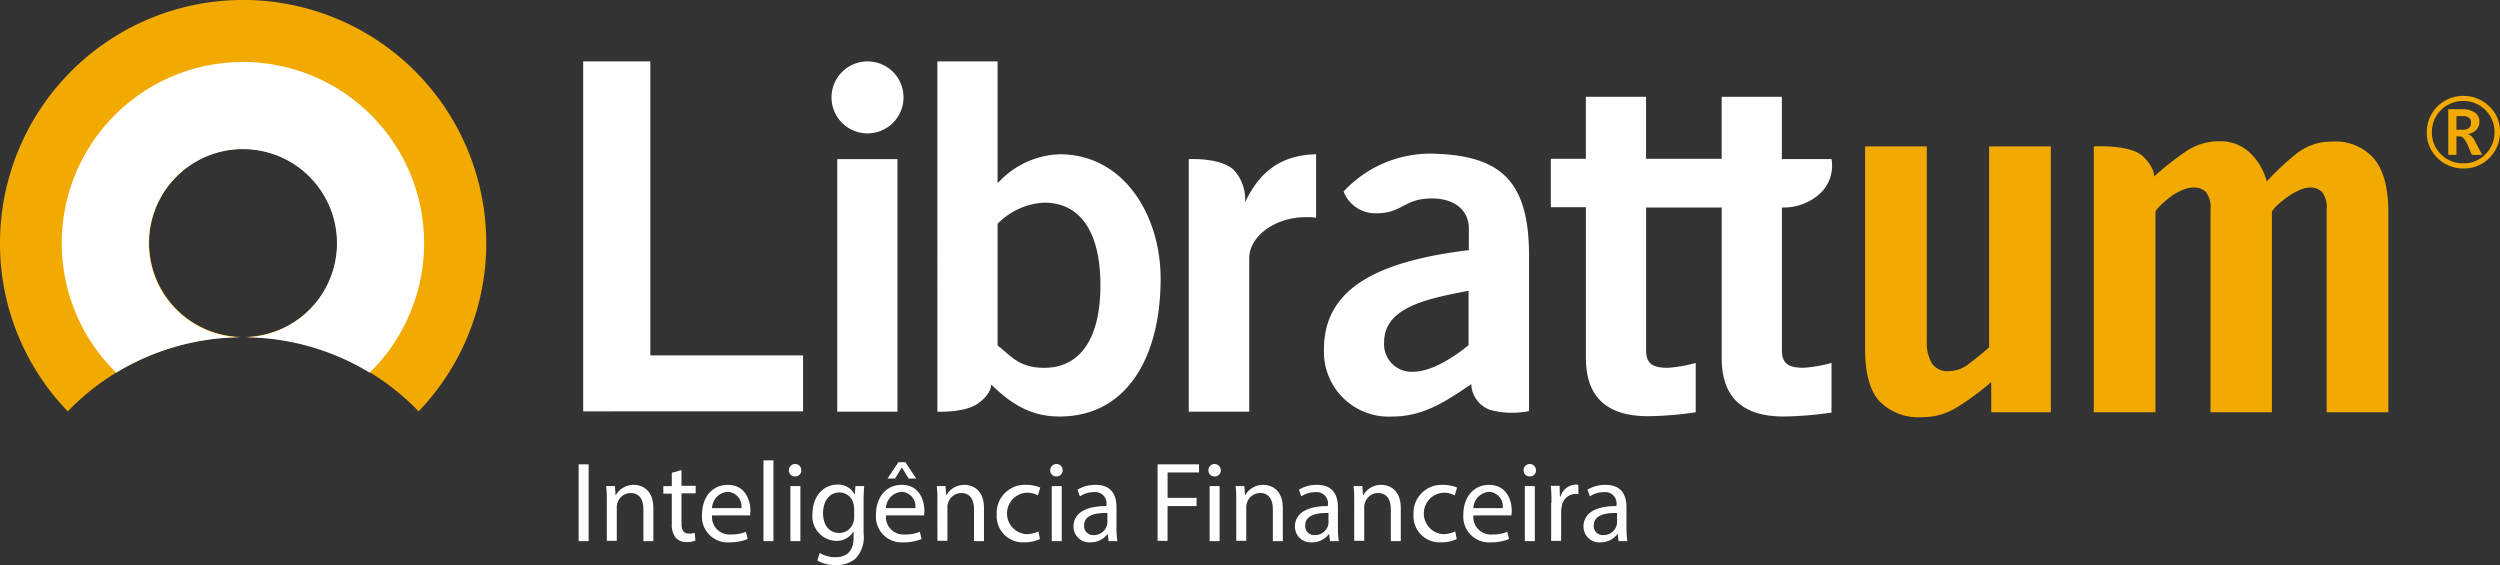<svg xmlns="http://www.w3.org/2000/svg" viewBox="0 0 282 63.736">
  <rect x="0" y="0" width="282" height="63.736" fill="#333333" stroke="none"/>
  <defs>
    <style>
      .cls-1 {
        fill: #f2a900;
      }

      .cls-2 {
        fill: #fff;
      }
    </style>
  </defs>
  <g id="Symbol_4_1" data-name="Symbol 4 – 1" transform="translate(-576 -352)">
    <g id="XMLID_86_" transform="translate(786.383 367.934)">
      <path id="XMLID_89_" class="cls-1" d="M637.55,48.4V78.391h-6.722V74.979a29.091,29.091,0,0,1-3.787,2.8,7.257,7.257,0,0,1-3.992,1.16,6.136,6.136,0,0,1-4.811-1.774C617.146,76,616.6,73.99,616.6,71.226V48.4h6.96V70.441a4.5,4.5,0,0,0,.546,2.388,2.118,2.118,0,0,0,1.979.921,3.651,3.651,0,0,0,2.252-.853q1.177-.87,2.252-1.842V48.4Z" transform="translate(-616.6 -47.82)"/>
      <path id="XMLID_87_" class="cls-1" d="M692.268,47.28s4.128-.239,5.527,1.16c1.365,1.365,1.194,2.252,1.194,2.252a32.5,32.5,0,0,1,3.48-2.764,6.72,6.72,0,0,1,3.958-1.228,4.792,4.792,0,0,1,3.31,1.228,6.851,6.851,0,0,1,1.979,3.31A28.758,28.758,0,0,1,715.06,48.1a6.319,6.319,0,0,1,4.026-1.365,5.791,5.791,0,0,1,4.743,1.945c1.058,1.3,1.6,3.276,1.6,6.005V77.271h-6.96V54.445a2.919,2.919,0,0,0-.512-2.013,1.8,1.8,0,0,0-1.331-.512,2.754,2.754,0,0,0-1.092.239,7.111,7.111,0,0,0-1.228.648,10.376,10.376,0,0,0-1.16.887,5.25,5.25,0,0,0-.853.921V77.271H705.37V54.445a2.918,2.918,0,0,0-.512-2.013,1.827,1.827,0,0,0-1.365-.512,3.229,3.229,0,0,0-1.194.239,7.116,7.116,0,0,0-1.228.648,13.778,13.778,0,0,0-1.092.887,4.97,4.97,0,0,0-.819.921V77.271H692.2V47.28Z" transform="translate(-666.405 -46.7)"/>
    </g>
    <g id="XMLID_58_" transform="translate(576 352)">
      <g id="XMLID_59_">
        <g id="XMLID_66_">
          <g id="XMLID_83_">
            <path id="XMLID_85_" class="cls-1" d="M27.432,38.009A10.611,10.611,0,1,1,38.044,27.4,10.6,10.6,0,0,1,27.432,38.009,27.4,27.4,0,0,1,47.222,46.4,27.425,27.425,0,1,0,0,27.432,27.212,27.212,0,0,0,7.643,46.4,27.538,27.538,0,0,1,27.432,38.009Z"/>
            <path id="XMLID_84_" class="cls-2" d="M26.542,55.541a27.538,27.538,0,0,1,14.3-3.992A10.611,10.611,0,1,1,51.449,40.938,10.6,10.6,0,0,1,40.838,51.549a27.447,27.447,0,0,1,14.3,3.992,20.438,20.438,0,1,0-28.592,0Z" transform="translate(-13.44 -13.505)"/>
          </g>
          <g id="XMLID_67_" transform="translate(65.783 6.926)">
            <g id="XMLID_69_" transform="translate(0 0)">
              <path id="XMLID_81_" class="cls-2" d="M192.8,59.811V20.3h7.575V53.464h17.23v6.312H192.8Z" transform="translate(-192.8 -20.3)"/>
              <path id="XMLID_79_" class="cls-2" d="M283.59,81.09H276.8V52.6h6.79Z" transform="translate(-248.139 -41.579)"/>
              <path id="XMLID_76_" class="cls-2" d="M309.9,20.3h6.79V33.948h.1a9.843,9.843,0,0,1,6.892-3.173c7.336,0,11.4,6.995,11.4,14.023,0,8.871-3.821,15.559-11.4,15.559-3.071,0-5.323-1.262-7.711-3.617,0,0,.068,1.092-1.6,2.218-1.5.989-4.47.853-4.47.853Zm6.79,32.038c1.433,1.092,2.354,2.525,5.254,2.525,4.06,0,6.346-3.275,6.346-9.315s-2.286-9.315-6.346-9.315a7.888,7.888,0,0,0-5.254,2.388Z" transform="translate(-269.946 -20.3)"/>
              <path id="XMLID_74_" class="cls-2" d="M393,80.036V51.546s3.651-.2,5.118,1.262a4.846,4.846,0,0,1,1.228,3.617c1.638-3.412,3.958-5.323,8.018-5.425v7.165a6.253,6.253,0,0,0-1.194-.068c-3.412,0-6.346,2.15-6.346,4.606V80.036Z" transform="translate(-324.692 -40.525)"/>
              <path id="XMLID_71_" class="cls-2" d="M456.432,79.691a3.216,3.216,0,0,1-2.115-2.9c-2.73,1.842-5.323,3.651-8.871,3.651a7.307,7.307,0,0,1-7.745-7.575c0-6.449,5.254-9.861,16.343-11.191V59.254c0-2.184-1.74-3.412-4.163-3.412-3.173,0-3.31,1.672-6.244,1.672a3.815,3.815,0,0,1-3.719-2.457,13.342,13.342,0,0,1,9.963-4.265c7.677.171,10.952,2.968,10.952,11.5V79.828A9.637,9.637,0,0,1,456.432,79.691Zm-2.388-13.443c-4.538.887-9.554,1.808-9.554,5.8a3.1,3.1,0,0,0,3.276,3.344c2.15,0,4.811-1.808,6.244-3V66.248Z" transform="translate(-354.141 -40.385)"/>
              <path id="XMLID_70_" class="cls-2" d="M543.1,42.884a4.3,4.3,0,0,0,1.262-3.856h-5.6V32h-6.79v6.995h-8.53V32h-6.79v6.995H512.7v5.459h3.958V61.445c0,4.06,1.979,6.585,7.029,6.585a40.033,40.033,0,0,0,5.357-.444V62.025a15.9,15.9,0,0,1-3.139.546c-1.706,0-2.457-.444-2.457-1.979v-16.1h8.53V61.479c0,4.06,1.979,6.585,6.995,6.585a41.015,41.015,0,0,0,5.391-.444v-5.6a15.9,15.9,0,0,1-3.139.546c-1.706,0-2.457-.444-2.457-1.979v-16.1A6.116,6.116,0,0,0,543.1,42.884Z" transform="translate(-403.551 -28.008)"/>
            </g>
            <path id="XMLID_68_" class="cls-2" d="M283.021,24.36a4.06,4.06,0,1,1-4.06-4.06A4.048,4.048,0,0,1,283.021,24.36Z" transform="translate(-246.888 -20.3)"/>
          </g>
        </g>
        <g id="XMLID_60_" transform="translate(273.743 10.816)">
          <path id="XMLID_61_" class="cls-1" d="M806.429,39.889a4.071,4.071,0,0,1-2.934-1.194,3.863,3.863,0,0,1-1.194-2.9,4.078,4.078,0,0,1,4.128-4.094,4.128,4.128,0,0,1,2.934,1.194,3.812,3.812,0,0,1,1.194,2.9,4.05,4.05,0,0,1-1.194,2.9A3.991,3.991,0,0,1,806.429,39.889Zm0-7.609A3.5,3.5,0,0,0,803.9,33.3a3.427,3.427,0,0,0-1.024,2.491,3.372,3.372,0,0,0,1.024,2.491,3.449,3.449,0,0,0,2.525,1.024,3.372,3.372,0,0,0,2.491-1.024,3.427,3.427,0,0,0,1.024-2.491,3.495,3.495,0,0,0-3.514-3.514Zm2.115,6.073h-1.16l-.512-1.194c-.273-.58-.546-.887-.819-.887h-.41v2.081h-.921V33.2h1.535a2.51,2.51,0,0,1,1.467.375,1.174,1.174,0,0,1,.512,1.024,1.336,1.336,0,0,1-.307.887,1.707,1.707,0,0,1-.955.512v.034c.273.068.58.375.853.955Zm-2.9-4.367v1.535h.682c.648,0,.955-.273.955-.785a.624.624,0,0,0-.239-.58,1.332,1.332,0,0,0-.819-.171Z" transform="translate(-802.3 -31.7)"/>
        </g>
      </g>
    </g>
    <g id="XMLID_1_" transform="translate(641.271 403.93)">
      <path id="XMLID_56_" class="cls-2" d="M192.426,153.5v8.666H191.3V153.5Z" transform="translate(-191.3 -153.056)"/>
      <path id="XMLID_54_" class="cls-2" d="M200.468,162.108a12.624,12.624,0,0,0-.068-1.672h.989l.068,1.024h.034a2.291,2.291,0,0,1,2.047-1.16c.853,0,2.184.512,2.184,2.627v3.719H204.6v-3.583c0-.989-.375-1.842-1.433-1.842a1.545,1.545,0,0,0-1.5,1.16,1.244,1.244,0,0,0-.068.512v3.719h-1.126Z" transform="translate(-197.295 -157.536)"/>
      <path id="XMLID_52_" class="cls-2" d="M221.347,155.4v1.774h1.6v.853h-1.6v3.344c0,.785.2,1.194.853,1.194a2.647,2.647,0,0,0,.648-.068l.068.853a2.457,2.457,0,0,1-.99.171,1.617,1.617,0,0,1-1.228-.478,2.37,2.37,0,0,1-.444-1.6v-3.378H219.3v-.853h.955v-1.5Z" transform="translate(-209.746 -154.308)"/>
      <path id="XMLID_49_" class="cls-2" d="M233.226,163.746a1.975,1.975,0,0,0,2.115,2.15,4.1,4.1,0,0,0,1.706-.307l.2.819a5.358,5.358,0,0,1-2.081.375,2.9,2.9,0,0,1-3.071-3.139c0-1.877,1.092-3.344,2.9-3.344,2.013,0,2.559,1.774,2.559,2.934,0,.239-.034.409-.034.512Zm3.31-.819a1.63,1.63,0,0,0-1.57-1.842,1.907,1.907,0,0,0-1.74,1.842Z" transform="translate(-218.179 -157.536)"/>
      <path id="XMLID_47_" class="cls-2" d="M252.4,152.2h1.126v9.11H252.4Z" transform="translate(-231.553 -152.2)"/>
      <path id="XMLID_44_" class="cls-2" d="M262.2,154.117a.672.672,0,0,1-.717.682.663.663,0,0,1-.682-.682.7.7,0,0,1,.716-.717A.69.69,0,0,1,262.2,154.117Zm-1.228,7.984v-6.21H262.1v6.21Z" transform="translate(-237.087 -152.991)"/>
      <path id="XMLID_41_" class="cls-2" d="M274.434,160.371c-.034.444-.068.955-.068,1.706v3.617a3.52,3.52,0,0,1-.887,2.832,3.222,3.222,0,0,1-2.252.751,4.005,4.005,0,0,1-2.081-.512l.273-.853a3.353,3.353,0,0,0,1.808.478c1.16,0,2.013-.614,2.013-2.184v-.682h-.034a2.209,2.209,0,0,1-1.979,1.024,2.763,2.763,0,0,1-2.627-3.037c0-2.115,1.365-3.31,2.8-3.31a2.076,2.076,0,0,1,1.945,1.092h.034l.068-.921Zm-1.16,2.423a1.165,1.165,0,0,0-.068-.512,1.625,1.625,0,0,0-1.569-1.194c-1.092,0-1.842.921-1.842,2.354,0,1.228.614,2.218,1.842,2.218a1.668,1.668,0,0,0,1.569-1.16,1.932,1.932,0,0,0,.1-.614v-1.092Z" transform="translate(-242.225 -157.47)"/>
      <path id="XMLID_37_" class="cls-2" d="M290.726,158.805a1.975,1.975,0,0,0,2.115,2.15,4.1,4.1,0,0,0,1.706-.307l.2.819a5.357,5.357,0,0,1-2.081.375A2.9,2.9,0,0,1,289.6,158.7c0-1.877,1.092-3.344,2.9-3.344,2.013,0,2.559,1.774,2.559,2.934,0,.239-.034.409-.034.512Zm3.31-.819a1.63,1.63,0,0,0-1.57-1.842,1.907,1.907,0,0,0-1.74,1.842ZM292.91,152.8l1.228,1.842h-.853l-.751-1.228H292.5l-.751,1.228H290.9l1.228-1.842Z" transform="translate(-256.06 -152.595)"/>
      <path id="XMLID_35_" class="cls-2" d="M309.768,162.108a12.624,12.624,0,0,0-.068-1.672h.989l.068,1.024h.034a2.291,2.291,0,0,1,2.047-1.16c.853,0,2.184.512,2.184,2.627v3.719H313.9v-3.583c0-.989-.375-1.842-1.433-1.842a1.545,1.545,0,0,0-1.5,1.16,1.245,1.245,0,0,0-.068.512v3.719h-1.126Z" transform="translate(-269.302 -157.536)"/>
      <path id="XMLID_33_" class="cls-2" d="M334.379,166.407a3.925,3.925,0,0,1-1.774.375,2.956,2.956,0,0,1-3.1-3.173,3.161,3.161,0,0,1,3.344-3.31,4.073,4.073,0,0,1,1.57.307l-.273.887a2.4,2.4,0,0,0-1.3-.307,2.344,2.344,0,0,0-.034,4.674,3.4,3.4,0,0,0,1.4-.307Z" transform="translate(-282.346 -157.536)"/>
      <path id="XMLID_30_" class="cls-2" d="M348.6,154.117a.672.672,0,0,1-.716.682.663.663,0,0,1-.682-.682.7.7,0,0,1,.717-.717A.69.69,0,0,1,348.6,154.117Zm-1.228,7.984v-6.21H348.5v6.21Z" transform="translate(-294.007 -152.991)"/>
      <path id="XMLID_27_" class="cls-2" d="M358.858,166.646l-.1-.785h-.034a2.352,2.352,0,0,1-1.911.921,1.776,1.776,0,0,1-1.911-1.774c0-1.5,1.331-2.32,3.719-2.32v-.136a1.272,1.272,0,0,0-1.4-1.433,2.782,2.782,0,0,0-1.6.478l-.273-.751a3.8,3.8,0,0,1,2.047-.546c1.911,0,2.354,1.3,2.354,2.525v2.32a10.052,10.052,0,0,0,.1,1.5Zm-.137-3.173c-1.228-.034-2.627.2-2.627,1.4a1.012,1.012,0,0,0,1.058,1.092,1.533,1.533,0,0,0,1.5-1.024,1.227,1.227,0,0,0,.068-.375Z" transform="translate(-299.08 -157.536)"/>
      <path id="XMLID_25_" class="cls-2" d="M382.7,153.5h4.674v.921h-3.548v2.866H387.1v.921h-3.275v3.924H382.7Z" transform="translate(-317.395 -153.056)"/>
      <path id="XMLID_22_" class="cls-2" d="M400.9,154.117a.672.672,0,0,1-.716.682.663.663,0,0,1-.682-.682.7.7,0,0,1,.716-.717A.713.713,0,0,1,400.9,154.117Zm-1.262,7.984v-6.21h1.126v6.21Z" transform="translate(-328.463 -152.991)"/>
      <path id="XMLID_20_" class="cls-2" d="M408.568,162.108a12.624,12.624,0,0,0-.068-1.672h.989l.068,1.024h.034a2.291,2.291,0,0,1,2.047-1.16c.853,0,2.184.512,2.184,2.627v3.719H412.7v-3.583c0-.989-.375-1.842-1.433-1.842a1.545,1.545,0,0,0-1.5,1.16,1.243,1.243,0,0,0-.068.512v3.719h-1.126Z" transform="translate(-334.392 -157.536)"/>
      <path id="XMLID_17_" class="cls-2" d="M432.058,166.646l-.1-.785h-.034a2.352,2.352,0,0,1-1.911.921,1.776,1.776,0,0,1-1.911-1.774c0-1.5,1.331-2.32,3.719-2.32v-.136a1.272,1.272,0,0,0-1.4-1.433,2.782,2.782,0,0,0-1.6.478l-.273-.751a3.8,3.8,0,0,1,2.047-.546c1.911,0,2.354,1.3,2.354,2.525v2.32a10.048,10.048,0,0,0,.1,1.5Zm-.171-3.173c-1.228-.034-2.627.2-2.627,1.4a1.012,1.012,0,0,0,1.058,1.092,1.533,1.533,0,0,0,1.5-1.024,1.228,1.228,0,0,0,.068-.375Z" transform="translate(-347.304 -157.536)"/>
      <path id="XMLID_15_" class="cls-2" d="M447.568,162.108a12.613,12.613,0,0,0-.068-1.672h.99l.068,1.024h.034a2.291,2.291,0,0,1,2.047-1.16c.853,0,2.184.512,2.184,2.627v3.719H451.7v-3.583c0-.989-.375-1.842-1.433-1.842a1.545,1.545,0,0,0-1.5,1.16,1.244,1.244,0,0,0-.068.512v3.719h-1.126Z" transform="translate(-360.085 -157.536)"/>
      <path id="XMLID_13_" class="cls-2" d="M472.179,166.407a3.925,3.925,0,0,1-1.774.375,2.956,2.956,0,0,1-3.1-3.173,3.161,3.161,0,0,1,3.344-3.31,4.073,4.073,0,0,1,1.57.307l-.273.887a2.4,2.4,0,0,0-1.3-.307,2.344,2.344,0,0,0-.034,4.674,3.4,3.4,0,0,0,1.4-.307Z" transform="translate(-373.129 -157.536)"/>
      <path id="XMLID_10_" class="cls-2" d="M484.926,163.746a1.975,1.975,0,0,0,2.115,2.15,4.1,4.1,0,0,0,1.706-.307l.2.819a5.358,5.358,0,0,1-2.081.375,2.9,2.9,0,0,1-3.071-3.139c0-1.877,1.092-3.344,2.9-3.344,2.013,0,2.559,1.774,2.559,2.934,0,.239-.034.409-.034.512Zm3.31-.819a1.63,1.63,0,0,0-1.57-1.842,1.907,1.907,0,0,0-1.74,1.842Z" transform="translate(-384 -157.536)"/>
      <path id="XMLID_7_" class="cls-2" d="M505.1,154.117a.672.672,0,0,1-.716.682.663.663,0,0,1-.682-.682.7.7,0,0,1,.716-.717A.713.713,0,0,1,505.1,154.117Zm-1.262,7.984v-6.21h1.126v6.21Z" transform="translate(-397.11 -152.991)"/>
      <path id="XMLID_5_" class="cls-2" d="M512.768,162.281a17.265,17.265,0,0,0-.068-1.945h.989l.034,1.228h.068A1.869,1.869,0,0,1,515.5,160.2a.847.847,0,0,1,.307.034v1.058a1.279,1.279,0,0,0-.375-.034,1.579,1.579,0,0,0-1.5,1.467,2.634,2.634,0,0,0-.068.512v3.31h-1.126v-4.265Z" transform="translate(-403.039 -157.47)"/>
      <path id="XMLID_2_" class="cls-2" d="M527.458,166.646l-.1-.785h-.034a2.352,2.352,0,0,1-1.911.921,1.776,1.776,0,0,1-1.911-1.774c0-1.5,1.331-2.32,3.719-2.32v-.136a1.272,1.272,0,0,0-1.4-1.433,2.783,2.783,0,0,0-1.6.478l-.273-.751a3.8,3.8,0,0,1,2.047-.546c1.911,0,2.354,1.3,2.354,2.525v2.32a10.057,10.057,0,0,0,.1,1.5Zm-.171-3.173c-1.228-.034-2.627.2-2.627,1.4a1.012,1.012,0,0,0,1.058,1.092,1.533,1.533,0,0,0,1.5-1.024,1.227,1.227,0,0,0,.068-.375Z" transform="translate(-410.154 -157.536)"/>
    </g>
  </g>
</svg>
